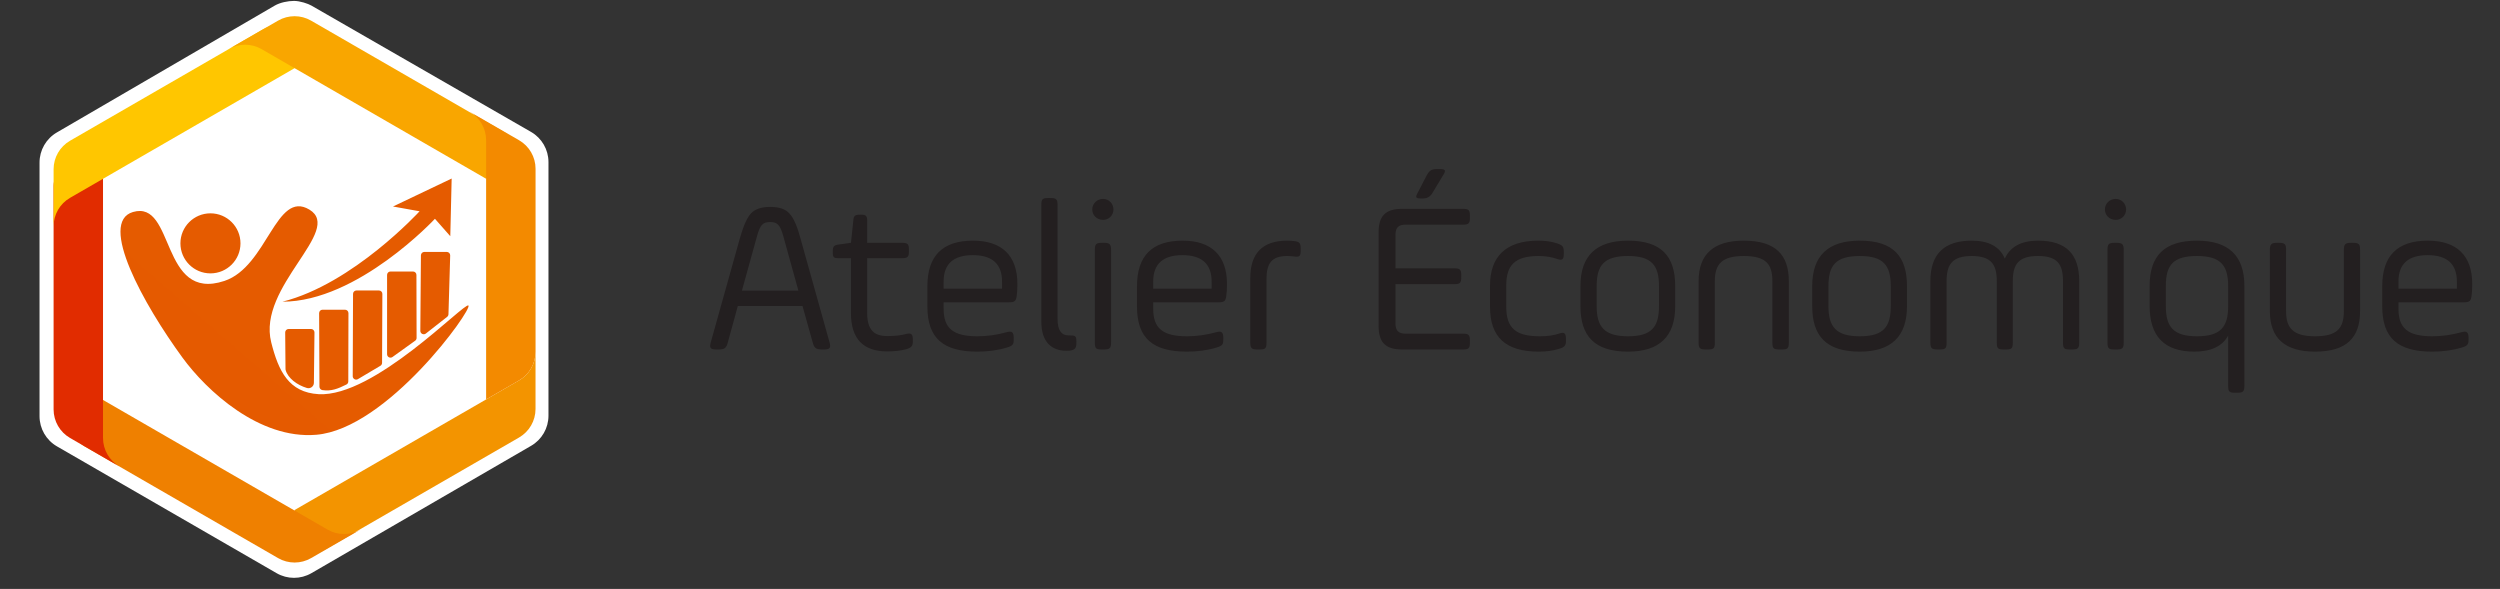 <svg width="208" height="49" viewBox="0 0 208 49" fill="none" xmlns="http://www.w3.org/2000/svg">
<rect x="0" y="0" width="208" height="49" fill="#333333" stroke="none"/>
<g clip-path="url(#clip0_1530_15413)">
<path fill-rule="evenodd" clip-rule="evenodd" d="M25.909 0.464C25.635 0.306 24.963 0.076 24.462 0.076C23.962 0.076 23.306 0.206 22.858 0.466L4.737 11.016C3.841 11.534 3.289 12.49 3.289 13.524V34.628C3.289 35.662 3.841 36.618 4.737 37.136L23.013 47.688C23.909 48.206 25.012 48.206 25.909 47.688L44.184 37.094C45.081 36.577 45.633 35.621 45.633 34.588V13.484C45.633 12.45 45.081 11.493 44.184 10.977L25.909 0.464Z" fill="white"/>
<path d="M24.508 42.436V44.217C24.508 45.536 25.936 46.36 27.078 45.701L43.185 36.401C44.034 35.911 44.556 35.006 44.556 34.027V29.275C44.557 30.255 44.034 31.16 43.185 31.65L24.508 42.436Z" fill="url(#paint0_linear_1530_15413)"/>
<path d="M7.03 37.136L23.138 46.435C23.987 46.925 25.032 46.925 25.88 46.436L29.993 44.062C29.145 44.551 28.1 44.551 27.252 44.062L8.573 33.277L7.03 34.168C5.888 34.827 5.888 36.476 7.03 37.136Z" fill="url(#paint1_linear_1530_15413)"/>
<path d="M4.459 34.066C4.459 35.045 4.981 35.95 5.83 36.44L8.571 38.023L9.942 38.813C9.094 38.323 8.571 37.418 8.571 36.438V14.872L7.029 13.982C6.753 13.823 6.46 13.75 6.175 13.75C5.28 13.75 4.459 14.466 4.459 15.466V34.066Z" fill="url(#paint2_linear_1530_15413)"/>
<path d="M5.83 11.708C4.981 12.197 4.459 13.103 4.459 14.082V18.834C4.459 17.854 4.981 16.949 5.83 16.459L24.508 5.673V3.892C24.508 2.892 23.687 2.176 22.791 2.176C22.506 2.176 22.213 2.249 21.937 2.408L5.83 11.708Z" fill="url(#paint3_linear_1530_15413)"/>
<path d="M23.137 1.715L19.021 4.088C19.87 3.598 20.915 3.598 21.764 4.088L37.871 13.387L40.444 14.873L41.986 13.982C43.129 13.323 43.129 11.674 41.986 11.014L25.879 1.715C25.455 1.47 24.982 1.348 24.509 1.348C24.035 1.348 23.561 1.47 23.137 1.715L34.027 9.401Z" fill="url(#paint4_linear_1530_15413)"/>
<path d="M40.445 33.233L43.187 31.65C44.035 31.16 44.558 30.255 44.558 29.276V14.042C44.558 13.063 44.035 12.158 43.187 11.668L40.445 10.085L39.074 9.295C39.922 9.784 40.445 10.69 40.445 11.669V33.233Z" fill="url(#paint5_linear_1530_15413)"/>
<path fill-rule="evenodd" clip-rule="evenodd" d="M11.066 17.638C14.585 16.615 13.309 25.159 18.674 23.372C22.247 22.181 22.96 15.764 25.741 17.439C28.61 19.166 21.39 23.837 22.565 28.481C23.173 30.892 24.029 32.649 26.511 32.795C31.136 33.058 38.633 25.143 38.972 25.416C39.342 25.713 32.222 35.68 26.311 36.173C21.569 36.57 17.189 32.501 15.185 29.758C11.946 25.328 8.149 18.482 11.066 17.638ZM17.509 22.745C16.13 22.745 15.011 21.627 15.011 20.247C15.011 18.867 16.13 17.749 17.509 17.749C18.889 17.749 20.008 18.867 20.008 20.247C20.008 21.627 18.889 22.745 17.509 22.745ZM23.754 30.714C23.746 29.695 23.737 28.677 23.728 27.658C23.727 27.582 23.757 27.509 23.81 27.456C23.864 27.402 23.936 27.372 24.012 27.372H25.88C25.956 27.372 26.028 27.402 26.082 27.456C26.135 27.51 26.164 27.583 26.164 27.659L26.116 31.85C26.115 31.993 26.047 32.126 25.932 32.211C25.817 32.295 25.67 32.321 25.533 32.28C24.72 32.037 23.953 31.471 23.764 30.784C23.757 30.762 23.753 30.738 23.754 30.714ZM26.578 32.176C26.573 30.161 26.557 28.069 26.551 26.053C26.551 25.896 26.678 25.768 26.835 25.768H28.707C28.782 25.768 28.855 25.798 28.908 25.851C28.961 25.905 28.991 25.977 28.991 26.053C28.986 27.949 28.982 29.844 28.978 31.739C28.978 31.847 28.917 31.945 28.821 31.992C28.111 32.348 27.559 32.566 26.82 32.456C26.683 32.432 26.582 32.315 26.578 32.176ZM31.649 30.434L29.776 31.545C29.688 31.597 29.579 31.598 29.49 31.547C29.401 31.496 29.346 31.402 29.347 31.299L29.373 24.451C29.373 24.294 29.5 24.168 29.657 24.168H31.529C31.605 24.168 31.678 24.198 31.731 24.252C31.784 24.305 31.814 24.378 31.813 24.454L31.788 30.196C31.785 30.294 31.733 30.384 31.649 30.434ZM34.54 28.349L32.654 29.703C32.568 29.766 32.454 29.774 32.359 29.726C32.264 29.677 32.205 29.58 32.205 29.473V22.872C32.205 22.716 32.332 22.589 32.488 22.589H34.363C34.52 22.589 34.647 22.716 34.647 22.872L34.66 28.117C34.66 28.209 34.615 28.296 34.54 28.349ZM37.203 26.361L35.43 27.751C35.344 27.818 35.228 27.83 35.13 27.782C35.032 27.733 34.97 27.634 34.971 27.525L35.021 21.242C35.023 21.086 35.149 20.96 35.305 20.96H37.172C37.249 20.96 37.322 20.991 37.376 21.046C37.429 21.101 37.458 21.175 37.456 21.252L37.312 26.149C37.309 26.232 37.269 26.31 37.203 26.361ZM23.499 25.101C29.379 23.625 34.91 17.578 34.91 17.578L32.696 17.181L37.578 14.854L37.464 19.651L36.187 18.203C36.187 18.203 29.772 25.101 23.499 25.101Z" fill="url(#paint6_linear_1530_15413)"/>
</g>
<path d="M66.606 19.86L69.018 28.482C69.144 28.932 69.054 29.076 68.568 29.076H68.388C67.902 29.076 67.74 28.968 67.614 28.482L66.768 25.458H61.386L60.558 28.482C60.432 28.968 60.27 29.076 59.784 29.076H59.586C59.1 29.076 59.01 28.932 59.136 28.482L61.548 19.86C61.836 18.834 62.142 18.132 62.466 17.772C62.808 17.394 63.348 17.214 64.086 17.214C64.824 17.214 65.364 17.394 65.688 17.772C66.03 18.132 66.336 18.834 66.606 19.86ZM62.97 19.698L61.728 24.18H66.426L65.184 19.698C64.914 18.708 64.68 18.474 64.086 18.474C63.456 18.474 63.24 18.708 62.97 19.698ZM69.287 20.994V20.904C69.287 20.49 69.395 20.4 69.773 20.346L70.799 20.202L70.997 18.348C71.015 17.97 71.123 17.862 71.537 17.862H71.663C72.041 17.862 72.149 17.97 72.149 18.348V20.202H75.065C75.515 20.202 75.623 20.31 75.623 20.76V20.922C75.623 21.372 75.515 21.48 75.065 21.48H72.149V26.052C72.149 27.438 72.725 27.96 73.805 27.96C74.435 27.96 74.975 27.906 75.407 27.78C75.821 27.69 75.947 27.798 75.947 28.248V28.41C75.947 28.77 75.839 28.932 75.389 29.058C74.903 29.184 74.381 29.238 73.823 29.238C71.807 29.238 70.799 28.176 70.799 26.052V21.48H69.773C69.359 21.48 69.287 21.408 69.287 20.994ZM84.647 23.622C84.647 24.036 84.629 24.36 84.593 24.594C84.539 25.044 84.431 25.152 83.945 25.152H78.509V25.692C78.509 27.33 79.319 27.978 81.317 27.978C82.109 27.978 82.919 27.87 83.765 27.636C84.197 27.51 84.341 27.654 84.341 28.104V28.266C84.341 28.644 84.269 28.77 83.783 28.914C83.009 29.148 82.181 29.256 81.317 29.256C78.491 29.256 77.159 28.158 77.159 25.494V23.82C77.159 21.282 78.419 20.022 80.957 20.022C83.333 20.022 84.647 21.246 84.647 23.622ZM78.509 23.424V24.018H83.369V23.424C83.369 21.966 82.559 21.228 80.939 21.228C79.319 21.228 78.509 21.966 78.509 23.424ZM86.639 26.772V17.052C86.639 16.566 86.729 16.476 87.215 16.476H87.413C87.863 16.476 87.989 16.566 87.989 17.052V26.538C87.989 27.456 88.295 27.906 88.907 27.906H88.997C89.447 27.906 89.555 27.942 89.555 28.374V28.5C89.555 28.95 89.465 29.094 89.051 29.166C88.961 29.184 88.853 29.184 88.727 29.184C87.485 29.184 86.639 28.446 86.639 26.772ZM91.091 28.5V20.778C91.091 20.328 91.181 20.202 91.667 20.202H91.865C92.315 20.202 92.441 20.328 92.441 20.778V28.5C92.441 28.986 92.315 29.076 91.865 29.076H91.667C91.181 29.076 91.091 28.986 91.091 28.5ZM91.775 16.548C92.261 16.548 92.639 16.944 92.639 17.43C92.639 17.916 92.261 18.294 91.775 18.294C91.271 18.294 90.875 17.916 90.875 17.43C90.875 16.944 91.271 16.548 91.775 16.548ZM102.085 23.622C102.085 24.036 102.067 24.36 102.031 24.594C101.977 25.044 101.869 25.152 101.383 25.152H95.947V25.692C95.947 27.33 96.757 27.978 98.755 27.978C99.547 27.978 100.357 27.87 101.203 27.636C101.635 27.51 101.779 27.654 101.779 28.104V28.266C101.779 28.644 101.707 28.77 101.221 28.914C100.447 29.148 99.619 29.256 98.755 29.256C95.929 29.256 94.597 28.158 94.597 25.494V23.82C94.597 21.282 95.857 20.022 98.395 20.022C100.771 20.022 102.085 21.246 102.085 23.622ZM95.947 23.424V24.018H100.807V23.424C100.807 21.966 99.997 21.228 98.377 21.228C96.757 21.228 95.947 21.966 95.947 23.424ZM105.373 23.208V28.5C105.373 28.986 105.283 29.076 104.797 29.076H104.599C104.149 29.076 104.023 28.986 104.023 28.5V23.136C104.023 21.066 105.049 20.022 107.101 20.022C107.317 20.022 107.515 20.04 107.677 20.058C108.127 20.112 108.217 20.238 108.217 20.688V20.868C108.217 21.318 108.109 21.408 107.659 21.336C107.443 21.318 107.263 21.3 107.101 21.3C105.805 21.3 105.373 21.912 105.373 23.208ZM121.018 23.64H116.104V26.916C116.104 27.51 116.356 27.762 116.95 27.762H121.738C122.188 27.762 122.296 27.87 122.296 28.32V28.518C122.296 28.968 122.188 29.076 121.738 29.076H116.644C115.276 29.076 114.7 28.482 114.7 27.132V19.32C114.7 17.97 115.276 17.376 116.644 17.376H121.738C122.188 17.376 122.296 17.484 122.296 17.934V18.132C122.296 18.582 122.188 18.69 121.738 18.69H116.95C116.356 18.69 116.104 18.942 116.104 19.536V22.326H121.018C121.468 22.326 121.576 22.434 121.576 22.884V23.082C121.576 23.532 121.468 23.64 121.018 23.64ZM120.064 14.586L119.164 16.08C118.984 16.368 118.732 16.512 118.39 16.512H118.21C117.796 16.512 117.742 16.422 117.94 16.062L118.696 14.604C118.93 14.172 119.11 14.064 119.596 14.064H119.776C120.262 14.064 120.334 14.172 120.064 14.586ZM123.97 25.53V23.748C123.97 21.39 125.248 20.022 127.984 20.022C128.578 20.022 129.1 20.094 129.568 20.256C130 20.4 130.108 20.526 130.108 20.94V21.12C130.108 21.57 130 21.696 129.568 21.552C129.118 21.39 128.596 21.3 128.02 21.3C126.004 21.3 125.32 22.092 125.32 23.766V25.512C125.32 27.33 126.13 27.978 128.128 27.978C128.74 27.978 129.28 27.906 129.748 27.744C130.162 27.6 130.288 27.744 130.288 28.194V28.374C130.288 28.752 130.162 28.896 129.712 29.022C129.208 29.184 128.65 29.256 128.038 29.256C125.284 29.256 123.97 28.068 123.97 25.53ZM138.027 25.476V23.802C138.027 22.074 137.415 21.3 135.453 21.3C133.455 21.3 132.843 22.074 132.843 23.802V25.476C132.843 27.204 133.491 27.978 135.453 27.978C137.415 27.978 138.027 27.204 138.027 25.476ZM135.453 29.256C132.645 29.256 131.493 27.942 131.493 25.476V23.802C131.493 21.282 132.807 20.022 135.453 20.022C138.243 20.022 139.377 21.336 139.377 23.802V25.476C139.377 27.996 138.063 29.256 135.453 29.256ZM142.674 23.388V28.5C142.674 28.986 142.584 29.076 142.098 29.076H141.9C141.45 29.076 141.324 28.986 141.324 28.5V23.388C141.324 21.138 142.584 20.022 145.086 20.022C147.732 20.022 148.83 21.21 148.83 23.388V28.5C148.83 28.986 148.74 29.076 148.254 29.076H148.038C147.552 29.076 147.462 28.986 147.462 28.5V23.388C147.462 21.948 146.904 21.3 145.086 21.3C143.268 21.3 142.674 21.966 142.674 23.388ZM157.311 25.476V23.802C157.311 22.074 156.699 21.3 154.737 21.3C152.739 21.3 152.127 22.074 152.127 23.802V25.476C152.127 27.204 152.775 27.978 154.737 27.978C156.699 27.978 157.311 27.204 157.311 25.476ZM154.737 29.256C151.929 29.256 150.777 27.942 150.777 25.476V23.802C150.777 21.282 152.091 20.022 154.737 20.022C157.527 20.022 158.661 21.336 158.661 23.802V25.476C158.661 27.996 157.347 29.256 154.737 29.256ZM161.957 23.388V28.5C161.957 28.986 161.867 29.076 161.381 29.076H161.183C160.733 29.076 160.607 28.986 160.607 28.5V23.388C160.607 21.138 161.759 20.022 164.045 20.022C165.467 20.022 166.385 20.526 166.799 21.516C167.249 20.526 168.167 20.022 169.571 20.022C171.965 20.022 172.991 21.21 172.991 23.388V28.5C172.991 28.986 172.865 29.076 172.415 29.076H172.217C171.731 29.076 171.641 28.986 171.641 28.5V23.388C171.641 21.966 171.155 21.3 169.571 21.3C167.969 21.3 167.465 21.948 167.465 23.388V28.5C167.465 28.986 167.375 29.076 166.889 29.076H166.709C166.223 29.076 166.133 28.986 166.133 28.5V23.388C166.133 21.966 165.629 21.3 164.045 21.3C162.461 21.3 161.957 21.966 161.957 23.388ZM175.343 28.5V20.778C175.343 20.328 175.433 20.202 175.919 20.202H176.117C176.567 20.202 176.693 20.328 176.693 20.778V28.5C176.693 28.986 176.567 29.076 176.117 29.076H175.919C175.433 29.076 175.343 28.986 175.343 28.5ZM176.027 16.548C176.513 16.548 176.891 16.944 176.891 17.43C176.891 17.916 176.513 18.294 176.027 18.294C175.523 18.294 175.127 17.916 175.127 17.43C175.127 16.944 175.523 16.548 176.027 16.548ZM186.733 23.784V32.1C186.733 32.586 186.607 32.676 186.157 32.676H185.959C185.473 32.676 185.383 32.586 185.383 32.1V27.924C184.897 28.806 183.961 29.256 182.575 29.256C180.091 29.256 178.849 27.996 178.849 25.458V23.784C178.849 21.282 180.073 20.022 182.791 20.022C185.419 20.022 186.733 21.282 186.733 23.784ZM180.199 23.802V25.476C180.199 27.204 180.829 27.978 182.791 27.978C184.753 27.978 185.383 27.204 185.383 25.476V23.802C185.383 22.074 184.753 21.3 182.791 21.3C180.793 21.3 180.199 22.056 180.199 23.802ZM190.202 20.778V25.89C190.202 27.312 190.796 27.978 192.614 27.978C194.432 27.978 195.008 27.33 195.008 25.89V20.778C195.008 20.328 195.134 20.202 195.584 20.202H195.782C196.268 20.202 196.358 20.328 196.358 20.778V25.89C196.358 28.068 195.26 29.256 192.614 29.256C190.112 29.256 188.852 28.14 188.852 25.89V20.778C188.852 20.328 188.978 20.202 189.428 20.202H189.626C190.112 20.202 190.202 20.328 190.202 20.778ZM205.69 23.622C205.69 24.036 205.672 24.36 205.636 24.594C205.582 25.044 205.474 25.152 204.988 25.152H199.552V25.692C199.552 27.33 200.362 27.978 202.36 27.978C203.152 27.978 203.962 27.87 204.808 27.636C205.24 27.51 205.384 27.654 205.384 28.104V28.266C205.384 28.644 205.312 28.77 204.826 28.914C204.052 29.148 203.224 29.256 202.36 29.256C199.534 29.256 198.202 28.158 198.202 25.494V23.82C198.202 21.282 199.462 20.022 202 20.022C204.376 20.022 205.69 21.246 205.69 23.622ZM199.552 23.424V24.018H204.412V23.424C204.412 21.966 203.602 21.228 201.982 21.228C200.362 21.228 199.552 21.966 199.552 23.424Z" fill="#231F20"/>
<defs>
<linearGradient id="paint0_linear_1530_15413" x1="6599.45" y1="2763.15" x2="44.828" y2="2763.15" gradientUnits="userSpaceOnUse">
<stop stop-color="#EE6E00"/>
<stop offset="1" stop-color="#F39400"/>
</linearGradient>
<linearGradient id="paint1_linear_1530_15413" x1="98.137" y1="2251.08" x2="7818.36" y2="2251.08" gradientUnits="userSpaceOnUse">
<stop stop-color="#EF8000"/>
<stop offset="1" stop-color="#E74B00"/>
</linearGradient>
<linearGradient id="paint2_linear_1530_15413" x1="898.086" y1="8206.85" x2="898.086" y2="-13.801" gradientUnits="userSpaceOnUse">
<stop stop-color="#EA6600"/>
<stop offset="1" stop-color="#E12C00"/>
</linearGradient>
<linearGradient id="paint3_linear_1530_15413" x1="3.398" y1="2732.58" x2="6579.4" y2="2732.58" gradientUnits="userSpaceOnUse">
<stop stop-color="#FFC600"/>
<stop offset="1" stop-color="#FFD700"/>
</linearGradient>
<linearGradient id="paint4_linear_1530_15413" x1="19.768" y1="2214.88" x2="7736.89" y2="2214.88" gradientUnits="userSpaceOnUse">
<stop stop-color="#F9A600"/>
<stop offset="1" stop-color="#FBC100"/>
</linearGradient>
<linearGradient id="paint5_linear_1530_15413" x1="944.74" y1="7620.85" x2="944.74" y2="1656.3" gradientUnits="userSpaceOnUse">
<stop stop-color="#F7AA00"/>
<stop offset="1" stop-color="#F38A00"/>
</linearGradient>
<linearGradient id="paint6_linear_1530_15413" x1="2217" y1="5231.49" x2="6495.38" y2="305.882" gradientUnits="userSpaceOnUse">
<stop stop-color="#E12C00"/>
<stop offset="1" stop-color="#EBA600"/>
</linearGradient>
<clipPath id="clip0_1530_15413">
<rect width="48" height="48" fill="white" transform="translate(0.506 0.076)"/>
</clipPath>
</defs>
</svg>
